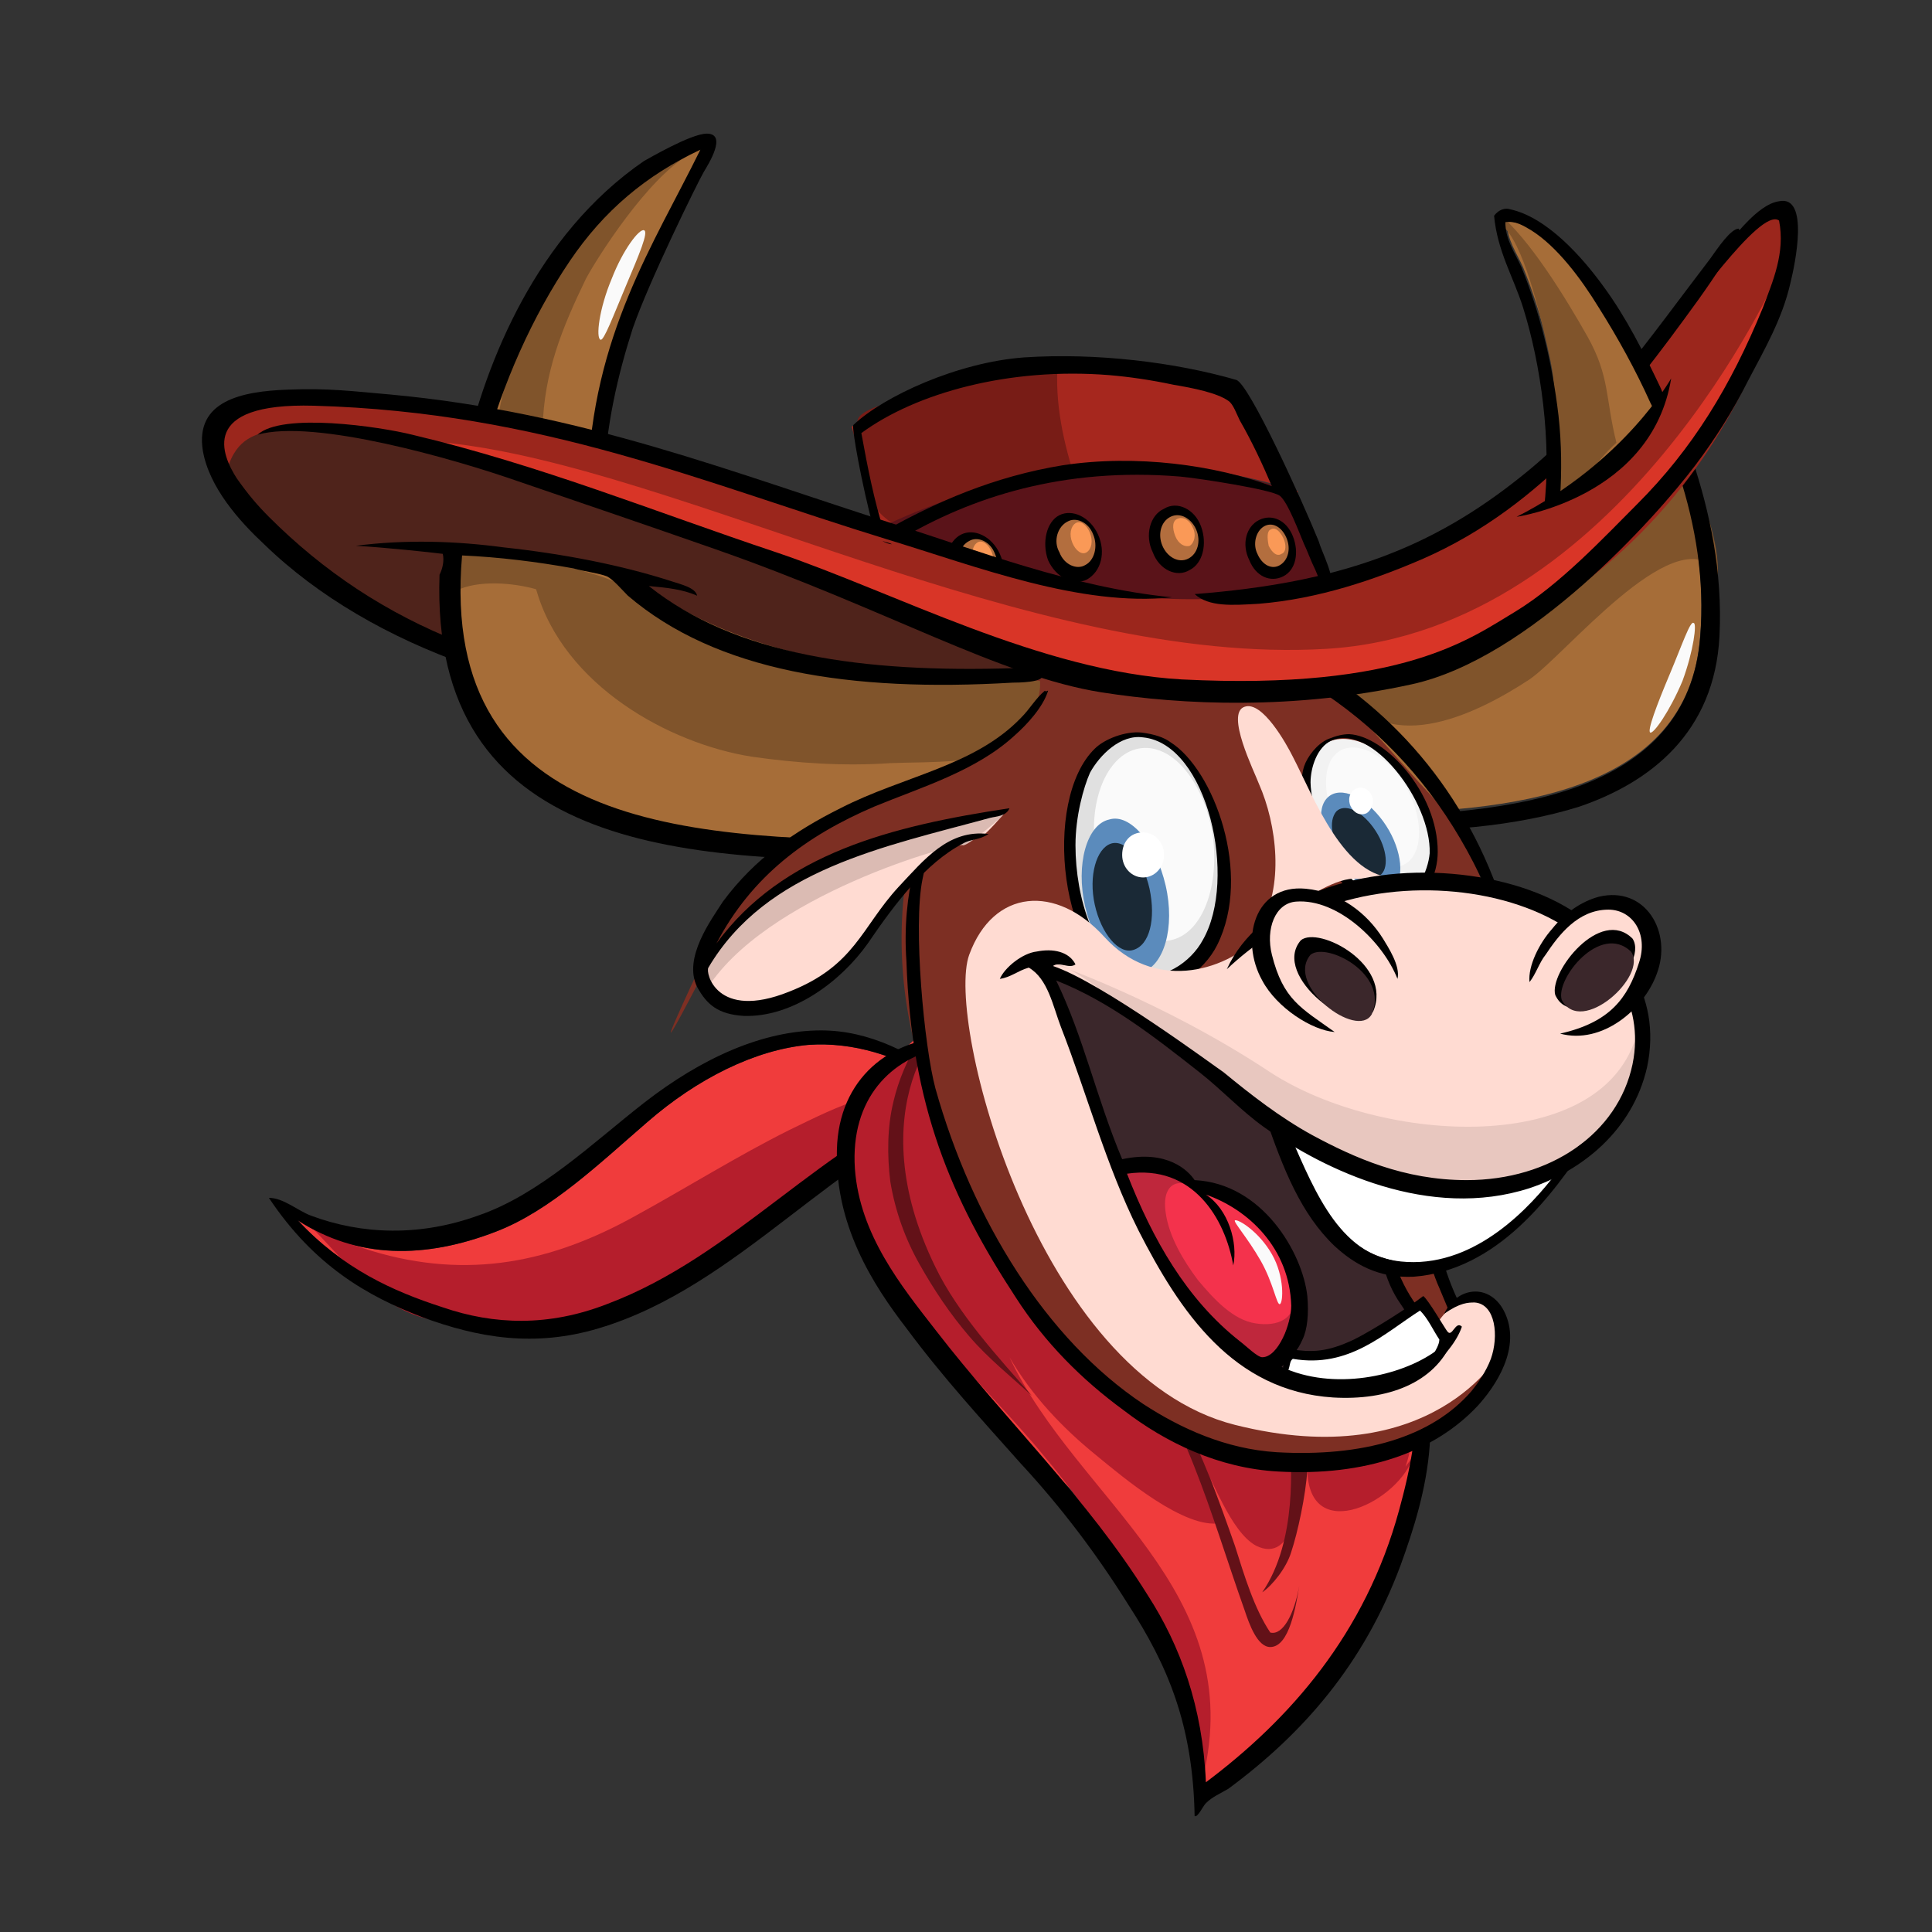 <?xml version="1.0" encoding="UTF-8"?> <svg xmlns="http://www.w3.org/2000/svg" xmlns:xlink="http://www.w3.org/1999/xlink" version="1.1" id="Layer_1" x="0px" y="0px" viewBox="0 0 120 120" style="enable-background:new 0 0 120 120;" xml:space="preserve"><rect x="0" y="0" width="120" height="120" fill="#333333" stroke="none"/> <style type="text/css"> .st0{fill:#F03C3C;} .st1{fill:#B51E2C;} .st2{fill:#631118;} .st3{fill:#A66D38;} .st4{fill:#80542B;} .st5{fill:#A6271E;} .st6{fill:#781C16;} .st7{fill:#5A1319;} .st8{fill:#B36E3E;} .st9{fill:#FA9957;} .st10{fill:#4F231B;} .st11{fill-rule:evenodd;clip-rule:evenodd;} .st12{fill-rule:evenodd;clip-rule:evenodd;fill:#631118;} .st13{fill:#7D2F23;} .st14{fill:#3B272B;} .st15{fill:#9B261C;} .st16{fill:#D93527;} .st17{fill:#F2F2F2;} .st18{fill:#FAFAFA;} .st19{fill:#5B8BBC;} .st20{fill:#1A2936;} .st21{fill-rule:evenodd;clip-rule:evenodd;fill:#FFFFFF;} .st22{fill:#FFDBD2;} .st23{fill:#E0E0E0;} .st24{fill-rule:evenodd;clip-rule:evenodd;fill:#E8C7BF;} .st25{fill:#F4324C;} .st26{fill:#BF273C;} .st27{fill:#FFFFFF;} .st28{fill-rule:evenodd;clip-rule:evenodd;fill:#3B272B;} .st29{fill:#DBBBB3;} .st30{fill:#FFFFD1;} </style> <g> <g> <g> <path class="st0" d="M18.5,75.8c3.7,2.4,7.9,2.4,12.3,0.7c3.4-1.3,6.5-4.3,9.4-6.8c3.1-2.7,6.7-4.5,10-4.8 c2.8-0.2,5.6,0.7,7.9,2.2c0.3,0.2,0.8,0.5,0.9,0.8c-7.9,3-13.3,10.1-21.3,13.1c-3.6,1.4-7,1.3-10.2,0.2 C24.4,80.2,21.3,78.8,18.5,75.8C18.5,75.9,18.5,75.9,18.5,75.8z"></path> <path class="st1" d="M58.4,68.1c0.2,0.1,0.3,0.3,0.6,0.1c-3.4-1.4-7.1,0.6-10,2c-3.2,1.6-6.4,3.6-9.5,5.3 c-5.2,2.9-10.4,4-16.4,2.2c-1.6-0.5-3.2-1-4.6-2.3c2.8,2.6,4.7,5.7,8,6.5c7.1,1.6,8,0.3,10.8-0.4c5.5-1.4,8.5-4.6,13-8 c2.4-1.8,5.4-4.6,8.4-4.5L58.4,68.1z"></path> <path d="M16.7,74.4c2.8,4.2,6.1,6.1,9.5,7.4c3.5,1.3,7,1.9,11,0.7c8.7-2.6,14.7-10.9,23-13.9c-0.2-0.8-0.3-0.8-0.8-1.2 C56.7,65.4,54,64,51,64c-3.6,0-7.4,1.7-11,4.5c-3.2,2.5-6.5,5.7-10.3,7c-3.6,1.3-7.2,1.2-10.4,0C18.5,75.2,17.6,74.4,16.7,74.4 C16.7,74.3,16.7,74.3,16.7,74.4z M18.5,75.8c3.7,2.4,7.9,2.4,12.3,0.7c3.4-1.3,6.5-4.3,9.4-6.8c3.1-2.7,6.7-4.5,10-4.8 c2.8-0.2,5.6,0.7,7.9,2.2c0.3,0.2,0.8,0.5,0.9,0.8c-7.9,3-13.3,10.1-21.3,13.1c-3.6,1.4-7,1.3-10.2,0.2 C24.4,80.2,21.3,78.8,18.5,75.8C18.5,75.9,18.5,75.9,18.5,75.8z"></path> </g> <path class="st0" d="M59.6,63.5c-1.6-0.8-4.3,2.5-5.2,3.9c-1.1,1.5-1.6,3.2-1.7,5.1c-0.2,3.9,2.7,7.8,5,10.5 c2.8,3.3,5.8,6.4,8.8,9.5c2.6,2.7,4.8,7,6.2,10.6c1.1,2.9,1.3,5.8,1.9,8.7c1.5-0.8,2.6-2.8,3.9-3.8c0.8-0.7,1.8-1.2,2.5-1.9 c0.8-0.8,1.3-2.1,1.9-3.1c0.9-1.5,2.2-2.7,3-4.3c0.8-1.6,1.2-3.3,1.8-5c1.6-4.2,1.3-8.7-0.9-12.9c-1.9-3.7-4.4-7.5-7.3-10.4 c-2.4-2.4-6.2-4.9-9.3-5.9c-2.1-0.7-4.9-0.6-7.1-0.6c-1,0-1.9,0.1-2.8,0.1L59.6,63.5z"></path> <path class="st1" d="M87.8,90.4c-0.8,2.8-6.5,5.7-6.6,0.9c-0.5,1.7-0.8,5.9-3.2,4.7c-1.6-0.9-2.7-4.2-3.6-5.7c0.7,1,1.4,3,1.4,4.3 c-2.2,0.4-6-2.8-7.7-4.2c-2.1-1.7-4-3.7-5.4-6.1c4.2,8.9,14.9,14.4,12,26.2c-1-7-5.4-14.8-9.8-20C61,85.7,54.4,80.2,53.1,73.8 c-2.7-14.1,16.8-10,23.3-5.9c5.5,3.5,13.5,15.5,10.9,23.2L87.8,90.4z"></path> <path class="st2" d="M55.5,68.4c0.3-1.3,0.9-2.7,1.6-3.8c0.6-1,1.6-2,2.7-1.7c0.1,0,0.1,0.3-0.1,0.2c-1.2-0.2-6.4,5.8-1.6,15.6 c1.4,2.9,3.9,5.6,6,8c0.1,0.1,0.2,0.2,0,0c-1.3-1.2-2.7-2.3-3.9-3.7c-1.2-1.4-2.2-2.9-3.1-4.5c-0.9-1.6-1.5-3.3-1.8-5.1 C55.1,71.8,55.1,70,55.5,68.4z"></path> <path class="st3" d="M37.4,27.8c0,0,0.5-6,3.4-12.1c2.9-6,6.2-10.4-3.1-3.5c0,0-5.3,6.8-8.1,14C26.7,33.6,37.4,27.8,37.4,27.8z"></path> <path class="st4" d="M41.2,9.7c0.2-0.1,0.5-0.1,0.7-0.2c0,0,0.1,0,0.1,0c-0.1,0.1-0.3,0.2-0.4,0.2C41.5,9.6,41.3,9.7,41.2,9.7z"></path> <path class="st4" d="M33.8,17.5c1.3-2.5,4.9-6,7.8-7.9c0.9-0.1,1.8-0.4,1.2,0c-2.6,1.5-5.7,6.4-6.4,7.7c-1.5,3.1-2.6,5.8-2.7,9.3 c-1.1,0.1-1.7-0.4-2.8-0.5C31.4,23.2,32.4,20.2,33.8,17.5z"></path> <path class="st5" d="M80.6,30.6h-0.5l-0.2-0.3c0.2,0.1,0.4,0.1,0.7,0.2C80.6,30.5,80.6,30.5,80.6,30.6z"></path> <path class="st5" d="M76.9,24.1l3,6.2c-13.9-4.3-25,3.4-25,3.4l-2-7.2C65.1,19.8,76.9,24.1,76.9,24.1z"></path> <path class="st6" d="M65.7,22.5c-0.4,5,2.2,10.2,4,14.5c-2.5-1.4-5.9-1.1-8.6-2.1c-2.2-0.9-6.2-1.8-7.1-4c-0.3-0.7-1-4.2-0.7-4.9 c0.4-0.8,3-1.2,3.8-1.5c1.7-0.8,7.2-2.4,8-1.3L65.7,22.5z"></path> <path class="st7" d="M82.6,36.4l-2.5-5.9c0,0-11-4.8-25.9,2.5l1.7,3.1C55.9,36.1,78.7,40.5,82.6,36.4z"></path> <g> <path d="M59,36c0.5,1.1,1.6,1.6,2.4,1.2c0.9-0.5,1.2-1.7,0.7-2.8c-0.5-1.1-1.6-1.6-2.4-1.2C58.9,33.6,58.5,34.8,59,36z"></path> <path class="st8" d="M59.7,35.5c0.3,0.8,1.1,1.1,1.6,0.8c0.6-0.3,0.8-1.2,0.5-1.9c-0.3-0.8-1.1-1.1-1.6-0.8 C59.6,33.9,59.3,34.8,59.7,35.5z"></path> <path class="st9" d="M60.5,34.9c0.2,0.5,0.6,0.8,0.9,0.6c0.3-0.2,0.4-0.7,0.2-1.2c-0.2-0.5-0.6-0.8-0.9-0.6 C60.4,33.9,60.3,34.4,60.5,34.9z"></path> </g> <path class="st10" d="M71.2,39.3c-3.9,0.1-8.4-2.3-12.1-3.5c-3-1-6-2-9-2.8c-4.6-1.3-9.2-2.2-13.8-3.4c-2.5-0.6-4.8-1.7-7.2-2.4 c-2.3-0.7-4.7-0.6-7-1.1c-1.9-0.4-4.6-1.1-6.6-0.7c-2,0.4-1.9,3.6-0.9,5.3c1.1,1.9,3.1,3.1,4.7,4.3c2,1.5,4.1,3,6.4,3.8 c8.1,3.1,16.6,4.7,25.1,5.5c4.9,0.5,9.4,0.6,14-1.3c0.8-0.3,6.1-2.5,5.3-3.5L71.2,39.3z"></path> <path class="st3" d="M94,37.6c0.1-0.1,0.3-0.3,0.4-0.5c1.3-0.6,2.5-1.4,3.6-2.2c1.5-1,3-2.2,4.3-3.4c0.7-0.6,1.4-1.3,2-2.1 c1,3.1,1.6,6.5,1.3,10.1c-0.7,9.8-11.8,11-21.5,11c-0.2-0.4-0.4-0.7-0.6-1.1c-0.9-1.5-2.1-2.7-3.2-3.8c-1.4-1.4-2.8-2.8-4.2-4.1 C83.1,42.1,90.4,41.6,94,37.6z"></path> <path class="st4" d="M106.5,35.3c-2.7-2.8-9.3,5.4-11.5,6.9c-3.5,2.3-9.2,5-11.8,0.2c1.2-1.1,4.9-0.7,6.5-1.1 c2-0.6,4.1-1.7,5.7-3.2c3-2.8,6-6.8,9.5-8.9c0.9,1.8,1.9,4.5,1.8,6.6L106.5,35.3z"></path> <path d="M105.6,39.6c0.3-3.6-0.3-7-1.3-10.1c0.3-0.3,0.5-0.7,0.8-1c1.1,3.3,1.9,7,1.7,11c-0.3,6-4.3,9.1-8.7,10.6 c-3.8,1.2-8.9,1.7-13.6,1.4c-0.1-0.3-0.3-0.5-0.4-0.8C93.8,50.6,104.8,49.4,105.6,39.6z"></path> <path class="st11" d="M28.9,28.1c0.4,0.1,0.7,0.1,1.1,0.2c1.2-4.5,3.1-8.7,5.4-12.1c2.1-3.1,4.7-5.3,8.1-6.9 c-2.9,5.9-6.7,11.5-7,20.6c0.3,0.1,0.6,0.2,1,0.2c0.1-3.6,0.9-6.9,1.8-9.7c1-2.9,4-9,4.4-9.7c0.3-0.5,1.5-2.4,0.2-2.4 c-1,0-3.7,1.6-3.9,1.7C33.3,14.6,30.2,22.5,28.9,28.1z"></path> <g> <path class="st11" d="M59.6,64.4c-4-0.1-7.3,2.3-7.6,6.6c-0.3,5,2.3,8.9,4.3,11.5c2.3,3.1,4.7,5.7,7.1,8.4 c2.5,2.7,4.7,5.6,6.7,8.8c2.4,3.7,4,7.4,4.1,13.1c0.2,0.1,0.5-0.6,0.7-0.8c0.4-0.4,0.9-0.6,1.4-0.9c4.6-3.4,8.4-7.7,10.7-13.9 c0.8-2.2,1.6-4.7,1.8-7.4c0.1-1.9,0.2-3.7-0.7-5.1c-0.3-0.5-0.9-1.3-1.7-1c0.4,0.6,0.8,0.8,1.1,1.4c1,2.5,0,6.5-0.6,8.7 c-2.1,7.7-6.8,13-12,16.9c-0.2-4.7-1.6-8.5-3.6-11.6c-3.8-6.1-8.8-10.8-13.2-16.5c-2.1-2.7-4.7-5.9-5-10 c-0.3-4.4,2.3-6.9,5.4-7.5c0.5-0.1,1,0.2,1.4-0.2c0-0.1-0.1-0.1-0.1-0.2C59.8,64.4,59.7,64.4,59.6,64.4z"></path> <path class="st12" d="M67.6,81.9c0.7,0.7,1.5,1,2.2,1.7c3.7,3.8,5.4,10.5,7.5,16.4c0.3,0.9,0.8,2.3,1.6,2.3 c1.2,0,1.6-2.6,1.8-3.8c-0.3,1.7-1,3.1-1.8,2.9c-1-1.5-1.6-3.5-2.2-5.4c-1.9-5.4-4.2-11.9-9-14C67.7,81.9,67.7,81.9,67.6,81.9z"></path> <path class="st12" d="M80.1,89.3c0.1,1.5,0.5,6.4-1.7,9.6c0.6-0.4,1.5-1.5,1.8-2.5c0.4-1.2,0.9-3.5,1-5.1c0-0.7-0.4-1.4-0.6-1.8 c0-0.1-0.1-0.1-0.1-0.2C80.4,89.2,80.2,89.2,80.1,89.3z"></path> </g> <path class="st13" d="M93.2,82.6c0.8,2.1-2,4.5-3.3,5.6c-1.8,1.6-3.3,2.4-5.6,2.5c-4.4,0.3-9.3-0.1-13.2-2.6 c-3.8-2.5-6.8-5.3-8.7-9.7c-1.8-4.1-4-8.2-5.3-12.5c-3-10,0.1-22.4,9.7-26.1c2.2-0.8,4.5-1.2,6.8-1.1c2.1,0.1,3.8,1.2,5.7,2.1 c4.1,1.9,6.3,5.1,9.4,8.4c3,3.3,4.5,7.3,4,12.1c-0.3,3.3-1.7,5.7-3.4,8.3c-1.6,2.5-3.4,5.9-2.9,9.1c0.2,1,1.1,3.1,1.9,3.6 c0.6,0.4,2.9,0.2,3.2-0.2L93.2,82.6z"></path> <path class="st11" d="M72.1,38.6c9.5,2.5,16.3,7.9,20.2,16.6c0.2,0,0.5,0,0.7,0c-2.6-7.1-7.7-12.4-14.2-15.4 C76.9,39,74.9,38.4,72.1,38.6z"></path> <path class="st14" d="M86.1,75.7c-0.3,3.4,1.2,4.5,2.6,6.8c-2.7,4.5-9.5,3.4-12.4,0.8C73.8,81,70.6,77,68.9,74 c-1.2-2.1-2.4-4.5-3.4-6.8c-0.7-1.8-1.9-4.3-1.4-6.3c1.2-5.3,12.4,4,13.9,6.6c0.9,1.5,1.5,3.1,2.3,4.6c0.5,0.9,0.9,1.8,1.5,2.6 c0.4,0.5,1.1,1.1,1.3,1.7L86.1,75.7z"></path> <path class="st13" d="M88.6,77.2c0.6,1.3,1.4,2.8,2.1,4.2c-0.9,0.6-1.5,0.9-2.3,0.2c-0.6-0.5-1.3-1.4-1.7-2.1 c-0.4-0.7-0.7-1.9-0.6-2.7c0.4-2,1.7-0.6,2.6,0.3L88.6,77.2z"></path> <g> <g> <path class="st15" d="M111.3,15c0,0-2.5,20.8-25.4,27.3c0,0-17.4,2-28.3-3.4c-14.1-7.1-24.2-9.7-28.7-10.8 c-4.5-1.1-9.5-2.3-12-1.4c-0.9,0.3-2.2,0.4-2.8,2.5c-1-0.3-0.6-3.2,0.7-3.7c2-0.8,9.8-1.4,26.9,3c0,0,16,5.3,16.4,5.3 c0.4,0,9.8,5.3,23.5,2.7c13.7-2.6,20.6-13.9,22.7-16.7C106.3,17,110.9,8.7,111.3,15z"></path> </g> </g> <path class="st16" d="M110.5,16.9c0,0-9.8,22.3-28.1,23.4c-18.3,1.1-40.2-11.3-54.7-12.8c0,0,16.1,5.9,40.8,15.4 c0,0,17.4,1.5,26.9-5C95.4,38,107.7,29.3,110.5,16.9z"></path> <path class="st17" d="M82.6,53.3c1.7,2.5,4.2,3.5,5.6,2.3c1.4-1.3,1.1-4.3-0.6-6.9c-1.7-2.5-4.2-3.5-5.6-2.3 C80.6,47.7,80.9,50.8,82.6,53.3z"></path> <path class="st18" d="M83.4,51.8c1.2,1.8,3.1,2.6,4.1,1.7c1-0.9,0.8-3.2-0.4-5c-1.2-1.8-3.1-2.6-4.1-1.7 C82,47.7,82.2,50,83.4,51.8z"></path> <path class="st19" d="M83.2,53.6c1.1,1.5,2.6,2.2,3.4,1.5c0.7-0.7,0.4-2.6-0.7-4.1c-1.1-1.5-2.6-2.2-3.4-1.5 C81.7,50.2,82,52,83.2,53.6z"></path> <path class="st20" d="M83.5,53.3c0.8,1.1,1.8,1.5,2.3,1c0.5-0.5,0.3-1.8-0.5-2.9c-0.8-1.1-1.8-1.5-2.3-1 C82.5,51,82.7,52.2,83.5,53.3z"></path> <path class="st11" d="M83.8,45.6c2.2,0.1,5.5,3.6,5.5,7.3c0,1.4-0.7,3.1-2.4,3.6c-3.1,0.8-6.9-5.7-5.9-8.9 c0.2-0.6,0.8-1.4,1.5-1.7C83,45.7,83.4,45.6,83.8,45.6z M82.7,46c-0.9,0.4-1.3,1.7-1.3,2.6c0,0.7,0.3,2.1,0.8,3.3 c1,2.2,2.8,4.3,4.5,4c1.3-0.2,2-1.8,2.1-2.9C88.9,49.8,85.2,44.9,82.7,46z"></path> <path class="st21" d="M83.9,50.1c0.2,0.4,0.6,0.6,1,0.4c0.3-0.2,0.5-0.7,0.3-1.1c-0.2-0.4-0.6-0.6-1-0.4 C83.8,49.2,83.7,49.7,83.9,50.1z"></path> <path class="st22" d="M86.7,54.5c-3.2,0.1-5.1-5-6.4-7.5c-0.4-0.8-1.9-3.5-3-3.1c-1.2,0.4,0.6,4,0.9,4.8c1.1,2.5,1.6,6.4,0,8.9 c0.6-1,2.4-1.6,3.4-2.1c0.7-0.4,1.5-0.8,2.2-0.9c0.7-0.1,1.6,0.2,2.2-0.1H86.7z"></path> <path class="st11" d="M55.4,33.8C55.4,33.8,55.4,33.8,55.4,33.8c-0.2,0-0.4-0.1-0.6-0.2C55.1,33.7,55.2,33.7,55.4,33.8z"></path> <path class="st11" d="M55.9,33.5c4.4-2.6,10.1-4.5,17.4-3.9c1.1,0.1,5.7,0.8,6.2,1.2c0.5,0.4,1.2,2.3,1.5,3c0.2,0.4,0.4,1,0.7,1.6 c0.2,0.5,0.5,1.3,0.9,1c0.4-0.4-0.5-2.1-0.7-2.8c-1.1-2.7-4.3-9.7-5.1-10c-3.8-1.1-8.7-1.7-13.2-1.4c-4.1,0.3-8.7,2.4-10.6,4.2 c-0.1,0.2,0.5,3.6,1.3,6.6C54.8,33.2,55.3,33.3,55.9,33.5z M66,28.9c-4.3,0.7-7.9,2.3-11.1,4.1c-0.6-1.9-1-3.9-1.4-6.1 c3.4-2.5,9.2-4.1,15.4-3.6c1.2,0.1,2.6,0.3,4,0.6c1.2,0.2,2.7,0.5,3.4,1c0.3,0.2,0.5,0.8,0.7,1.2c0.8,1.4,1.4,2.7,2,4.1 C75.5,28.9,70.6,28.2,66,28.9z"></path> <path class="st11" d="M104.2,19.8c0.3,0.2,5.1-7,6.3-6.1c0.4,2-0.4,3.8-1,5.4c-2,4.9-4.4,8.8-7.8,12.2c-2.1,2.1-4.8,5-7.6,6.7 c-2.7,1.6-6.9,4.9-20.7,4.2c-8.8-0.5-17.8-5.4-25.2-7.9c-7.5-2.5-14.6-5.4-22.6-7.3c-2-0.5-8.1-1.4-9.6,0c3.5-1,12.2,1.5,16.2,2.9 c4.1,1.4,8.2,2.8,12.2,4.2C55,37.8,62.1,42,68.4,43c5.1,0.8,12,1.1,19.3-0.5c7.3-1.6,15.1-10.3,17.6-13.6c1.2-1.6,2.3-3.3,3.3-5.3 c1-1.9,2.1-3.8,2.6-6c0.3-1.2,1.2-5.5-0.7-5.1c-0.7,0.1-1.4,0.7-1.9,1.2c-0.7,0.7-1.5,1.7-2.1,2.6 C105.7,17.3,104.5,18.7,104.2,19.8z"></path> <path class="st11" d="M17.9,24.2c2.5-0.1,4,0.1,6.3,0.3c12,1.1,21.4,4.9,31.5,8.1c4.8,1.5,10.9,3.9,17.1,4.5 c-5.7,0.6-12.1-1.9-17.7-3.6c-11.4-3.5-21.4-7.9-35.6-8.3c-7.2-0.2-5.7,3.1-4.8,4.5c0.7,1,1.3,1.7,2,2.4c3.4,3.4,7.3,6,11.9,7.8 c0.1,0.5,0.3,1,0.4,1.4c-4.8-1.7-9.2-4.2-12.6-7.5c-1.5-1.4-3.4-3.5-3.8-5.8C12.1,24.9,15,24.3,17.9,24.2z"></path> <path class="st11" d="M91.3,83.6c0.1-0.8,0.6-0.7,0.2-1.3c-1.9-2.3-3.8-9.4-1.4-12c0.3-0.3,0.7-0.3,0.9-0.8 c-0.1,0-0.1-0.1-0.1-0.1c-3.7,0.7-2.9,7.5-1.5,10.6c0.3,0.7,0.9,2.2,1.2,2.8C90.9,83.5,90.9,83.3,91.3,83.6z"></path> <path class="st11" d="M85.8,75.3C85.4,77.4,86,79.6,87,81c0.7,1.1,1.5,2.1,2.4,1.5c-1-0.6-2.4-2.5-2.9-4.6 C86.3,77,86.6,75.7,85.8,75.3z"></path> <path class="st3" d="M63.7,41.8c0,0-15.8,1.3-24.6-6.2c0,0-8-1.7-11.1-1.4c0,0-1.4,10.9,7.9,15.7c0,0,8.9,3.8,23.4,2.6 c0,0,4.8-2.5,5.1-9.7C64.6,42.4,64.4,42.3,63.7,41.8z"></path> <path class="st4" d="M63.3,46.1c-1.8,1.4-5.7,1.2-8,1.3c-2.9,0.2-5.8,0-8.6-0.4c-5.1-0.8-11.7-4.4-13.4-10.4 c-1.4-0.4-3.6-0.6-5,0.1c0-0.9,0-1.9,0-2.8c2.8,0,6,1,8.7,1.8c3.1,0.9,5.9,3.7,9.2,5c3.1,1.3,6.1,0.9,9.5,0.9c3,0,6.2,0.3,8.9,0.7 c0.1,2.1-1.8,3.7-3.4,4.4L63.3,46.1z"></path> <path class="st11" d="M27.5,34.4c-0.8-0.1-3.6-0.4-5.4-0.5c3.1-0.4,6.2-0.3,9.2,0.1c3.7,0.4,7.3,1.1,10.4,2.1 c0.6,0.2,1.5,0.4,1.6,0.9c-0.9-0.4-1.9-0.5-3-0.6c5.4,4.3,13.3,5.4,22.7,5.1c0.3,0,1.3-0.1,1.7,0.4c0.3,0.5-1.6,0.5-1.8,0.5 C52.8,43,44.5,41.7,39,37c-0.4-0.4-0.9-1-1.3-1.2c-0.5-0.2-1.4-0.3-2.1-0.5c-2.2-0.4-4.6-0.7-6.9-0.8 c-1.5,17.3,14.6,17.7,29.2,17.7c-0.1,0.1-0.2,0.2-0.3,0.3c-0.1,0.1-0.1,0.2-0.1,0.3c-0.2,0.2-0.3,0.4-0.5,0.5c0,0,0,0.1-0.1,0.1 c-14.7,0.2-30.2-0.7-29.6-17.7C27.5,35.3,27.6,34.8,27.5,34.4z"></path> <path class="st23" d="M66.6,54.3c0.7,4.2,3.4,7.2,5.9,6.6c2.6-0.5,4-4.4,3.3-8.6c-0.7-4.2-3.4-7.2-5.9-6.6 C67.4,46.3,65.9,50.2,66.6,54.3z"></path> <path class="st18" d="M68.1,53.2c0.6,3.3,2.6,5.6,4.6,5.2c2-0.4,3.1-3.4,2.6-6.7c-0.6-3.3-2.6-5.6-4.6-5.2 C68.7,46.9,67.5,49.9,68.1,53.2z"></path> <path class="st19" d="M67.4,56.3c0.6,2.6,2.2,4.5,3.5,4.1c1.4-0.4,2.1-2.8,1.5-5.4c-0.6-2.6-2.2-4.5-3.5-4.1 C67.5,51.2,66.8,53.7,67.4,56.3z"></path> <path class="st20" d="M68,56.2c0.4,1.8,1.5,3.1,2.4,2.8c1-0.3,1.4-1.9,1-3.8c-0.4-1.8-1.5-3.1-2.4-2.8 C68.1,52.7,67.6,54.4,68,56.2z"></path> <path class="st11" d="M72.7,46.1c2.7,1.7,5.1,8.2,2.9,12.6c-0.8,1.6-2.8,3.2-5.2,2.6C65.8,60,64.7,49.7,68,46.5 c0.6-0.6,1.9-1.1,2.9-1C71.7,45.6,72.3,45.8,72.7,46.1z M71,45.8c-1.4-0.2-2.7,1.1-3.3,2.2c-0.4,0.9-0.9,2.7-0.9,4.5 c0,3.3,1.2,7.1,3.5,7.9c1.9,0.7,3.7-0.7,4.4-2C76.9,54.6,75,46.2,71,45.8z"></path> <path class="st21" d="M69.7,53.1c0,0.8,0.6,1.4,1.3,1.4c0.7,0,1.3-0.6,1.3-1.4c0-0.8-0.6-1.4-1.3-1.4 C70.2,51.7,69.7,52.3,69.7,53.1z"></path> <path class="st22" d="M93.2,84c0,0-4.2,7.6-16.5,4.5c-12.3-3.1-18-25.1-16.5-29.2c1.5-4.1,5.4-4.4,8.4-1.1c3,3.3,7.3,2.3,9.7-0.1 c0,0,0-3.6,4.1-2.3c0,0,6.9-3.5,14.8,1.1c0,0,2.9-2.4,5,0.6c1.4,2-0.5,4.8-0.5,4.8s3.4,6.3-5.6,10.5c0,0-6.5,3.4-16.8-2.8 c0,0-9-8.6-14.7-10c0,0,1.3,1.2,3.9,10.2c2.5,8.9,6.5,12.3,7.5,13.1c1,0.8,3.9,3.8,11.5,2.4l2.7-2.4L89.4,82c0,0,1.7-2.5,3.2-0.8 C94.1,82.8,93.2,84,93.2,84z"></path> <path class="st24" d="M65.3,59.8c0,0,6.8,2.3,13.6,6.8c6.9,4.5,20.8,5.3,22.8-2.5c0,0,0.1,9.6-10.5,9.6 C80.7,73.7,68.5,60.1,65.3,59.8z"></path> <path class="st25" d="M69.5,72.5c1.9-1.3,3.7,1,5.2,1.7c0-0.1-0.1-0.2-0.1-0.3c2.6-0.8,5.9,3.5,6.2,6.1c0.2,1.7-0.3,5-2.2,4.7 c-1.7-0.2-3-2.5-4.1-3.8c-1.1-1.2-2.1-2.5-3-3.9c-0.7-1.2-2-3.2-2-4.6V72.5z"></path> <path class="st26" d="M80.4,80.2c0.2,1.8-1.1,2.2-2.4,2c-1.4-0.2-2.6-1.5-3.6-2.7c-0.9-1.2-1.8-2.7-2-4.2c-0.3-2.1,1.2-2.3,2.4-1 c-0.9-0.7-3.6-3.3-4.7-1.8c-1.1,1.4,1.8,4.7,2.4,5.8c1,1.8,2.1,3.4,3.5,4.7c0.5,0.5,1.7,1.6,2.4,1.7c1,0,1.1-1.3,1.5-2.1 c0.1-0.3,0.2-0.4,0.4-0.7L80.4,80.2z"></path> <path class="st18" d="M79,77.9c0.8,1.4,0.7,3,0.5,3.1c-0.2,0.1-0.4-1.3-1.2-2.7c-0.8-1.4-1.7-2.4-1.6-2.5 C76.9,75.7,78.2,76.5,79,77.9z"></path> <path class="st27" d="M90,83.2c-0.2-0.4-1.3-2.1-1.8-2.1c-0.4,0-1.5,1-2,1.3c-1.2,0.6-2.6,1.5-3.9,1.7c-0.7,0.1-1.8-0.2-2.2,0.4 c-0.7,1.3,0.7,1.1,1.5,1.2c1.7,0.2,3.4,0.3,5.1-0.1c1.2-0.3,2.6-0.7,2.9-2.2L90,83.2z"></path> <path class="st27" d="M79.9,69.9c0.5,2.9,1.9,4.8,3.6,6.7c1.2,1.4,3.2,1.9,4.9,1.9c2.9,0,5.7-2,7.5-4.3c0.4-0.6,1.1-1.2,1.2-1.9 c-1.6,0.9-2.9,1.4-4.7,1.6c-1.3,0.1-2.9,0.3-4.3,0c-1.5-0.4-3-1.1-4.4-1.9c-1.2-0.6-2.7-2-3.8-2.3V69.9z"></path> <path class="st11" d="M98.7,70.8c-1,0.4-1.6,1.6-2.3,2.4c-1.9,2.4-5.4,5.8-9.8,5.1c-3.7-0.6-5.2-5-6.7-8.3 c-0.4-0.2-0.8-0.4-1.2-0.7c-0.1,0-0.1,0-0.1,0.1c1.1,3.2,2.2,6,4.3,8c1.2,1.1,2.7,2,4.9,1.9C93,78.9,96.4,74.3,98.7,70.8z"></path> <path class="st11" d="M81.5,55.5c5.2-2.2,12.5-1.5,16.5,1.3c2.4,1.7,5.3,4.8,4.3,9.5c-0.9,3.9-4,6.4-7.3,7.5 c-6.2,2-12.7-1.1-16.5-3.8c-1.4-1-2.6-2.3-4-3.4c-2.8-2.2-5.6-4.4-8.9-5.7c1.7,3.5,2.5,7.3,4.1,11.1c2.8-0.6,4.1,0.7,4.5,1.3 c4.2,0.2,6.7,4.5,7,7.2c0.1,1.1,0,2.1-0.3,2.7c-0.3,0.7-0.7,1.1-1.3,1.7c3.2,1.5,7.4,0.6,9.6-1c0.4-0.3,0.8-0.7,1-0.6 c-1.1,2.6-4,3.7-7.4,3.5c-6.2-0.4-9.5-5.3-12.1-10.4c-2-4-3.2-8.5-4.8-12.6c-0.5-1.3-0.8-3-2-3.7c-0.7,0.2-1.1,0.6-1.8,0.7 c0.3-0.7,1.4-1.6,2.3-1.7c1-0.2,2,0,2.4,0.8c-0.4,0.3-1-0.2-1.4,0.1c3,1,10,6.2,10.6,6.6c1.7,1.4,3.5,2.8,5.5,3.9 c2.6,1.4,5.7,2.8,9.6,2.8c5.2,0,9.4-2.9,10.3-7.2c0.8-3.9-1.6-6.8-3.7-8.2c-3.9-2.8-10.5-3.4-15.5-1.5c-2.4,0.9-4.4,2.3-6,3.8 C77.2,58,79.2,56.5,81.5,55.5z M70,72.9c1.6,4.1,3.7,7.8,7,10.4c0.4,0.3,1.1,1,1.4,1c1,0,1.8-2.1,1.8-3.2c-0.1-3.6-2.7-6-5.3-6.9 c1.4,0.9,2,3,1.7,4.4C76.1,75.7,74.1,72.3,70,72.9z"></path> <path class="st22" d="M97.2,64.4c1.4,0.2,3-0.9,3.9-2.1c0.8-1,1.9-3.8,1.1-5.2c-0.8-1.4-3.4-1.3-4.4-0.5c-1.2,0.9-2.1,2.5-2.6,4 c-0.2,0.7-0.8,2.1-0.1,2.6L97.2,64.4z"></path> <path class="st11" d="M96.6,61.8c1.2,2.6,5.9-1.8,4.8-3.5C99.4,56.3,96.2,60.4,96.6,61.8z"></path> <path class="st28" d="M97,62.1c1.2,2.3,5.4-1.5,4.3-3C99.4,57.3,96.6,60.8,97,62.1z"></path> <path class="st11" d="M95,61c0.4-0.5,0.6-1.2,1-1.7c0.8-1.2,2-2.8,3.9-2.8c1.5,0,2.5,1.5,1.9,3.3c-0.7,2.2-1.8,3.7-4.9,4.4 c2.6,0.7,5.2-1.5,6-3.7c1-2.6-0.7-5.5-3.6-4.8c-1.1,0.3-2.1,1-2.9,2C95.6,58.6,94.9,60,95,61z"></path> <path class="st22" d="M86.2,60.5c-0.1-1.6-1.3-3.2-2.5-4c-1-0.7-3.7-1.4-4.8-0.4c-1.1,1.1-0.6,3.9,0.3,4.9c1,1.2,2.6,1.9,4,2.2 c0.6,0.1,2,0.5,2.3-0.3L86.2,60.5z"></path> <path class="st11" d="M82.9,64.1c-2.1-1.5-3.2-2-3.9-4.8c-0.4-1.6,0.2-3.2,1.5-3.3c2.6-0.2,5.4,2.5,6.3,4.8c0.2-0.8-0.6-2-0.9-2.5 c-1-1.6-2.7-2.9-4.8-3.1c-3.2-0.3-4.1,3.2-2.7,5.7C79.3,62.6,81.5,64,82.9,64.1z"></path> <path class="st11" d="M80.8,58.4c-1.9,2.2,3.4,6.2,4.5,4.4C86.5,59.9,81.9,57.5,80.8,58.4z"></path> <path class="st28" d="M81.4,59.3c-1.6,1.9,2.9,5.3,3.8,3.7C86.3,60.5,82.4,58.5,81.4,59.3z"></path> <path class="st11" d="M89.9,82.7c0.3,0.4,0.5-0.7,0.9-0.3c-0.3,0.9-1.1,1.9-2.2,2.8c-0.1-0.5,0.8-1.4,0.8-2 c-0.4-0.6-0.7-1.3-1.2-1.8c-2.2,1.4-4.4,3.6-7.9,3c-0.3,0.2-0.1,0.8-0.5,0.8c-0.3-0.1,0.1-1.1,0.3-1.4c1.4,0.2,2.3,0.2,4-0.6 c1.2-0.6,3.4-2,4.3-2.7C88.7,80.7,89.8,82.6,89.9,82.7z"></path> <path class="st11" d="M58.6,49.6c0.3-0.5,1-1.8,1.6-1.7c0,0.1,0.1,0.1,0.1,0.2c-0.5,1-2.1,2-3,6.5c-0.6,2.9,0.1,10.4,0.8,13 C60.4,75.8,65,83.2,71,87.2c2.3,1.5,5.1,2.8,8.3,3c5.3,0.3,9.6-0.9,12.1-3.8c0.4-0.5,0.9-1.2,1.2-2c0.5-1.4,0.3-3.4-1-3.5 c-0.4,0-0.9,0-1.9,0.7c0.8-1.7,2.8-1.9,3.7-0.2c1.2,2.3-0.6,4.8-1.6,5.9c-2.7,2.9-7,4.4-12.4,4.1c-3.7-0.2-7-1.8-9.6-3.8 c-2.6-1.9-4.9-4.2-6.7-7c-4-6.1-6.5-11.9-6.8-20.9C56,55.5,57.1,51.9,58.6,49.6z"></path> <path class="st11" d="M74.2,36.9c0.9,0.8,2.3,0.7,4,0.6c3.7-0.3,7.2-1.5,10.2-2.8c7.5-3.3,12.4-9.6,17.1-16.1c1-1.4,2-2.9,2.6-4.2 c0-0.1-0.1-0.1-0.1-0.2c-0.5,0-1.3,1.2-1.8,1.9c-3.6,4.7-7.1,9.8-11.6,13.4C88.9,34.1,83.2,36.2,74.2,36.9z"></path> <g> <path class="st22" d="M60.9,52c-0.2,0-1.8-0.2-5.1,3.9c-3.3,4.1-6.5,8.2-10.8,6.5c0,0-1.8-1.2-1.4-2.4c0.3-1.2,5.3-5.7,9.1-7.1 c3.8-1.4,9.7-2.4,9.7-2.4S61.1,52,60.9,52z"></path> <path class="st29" d="M59.8,52.5c-0.3-0.2-12.4,3.1-16,9.1c0,0-1.5-5,11.2-9.1l7.3-1.9C62.4,50.6,60.1,52.6,59.8,52.5z"></path> <path class="st13" d="M43.5,60c0,0,2.7-7.5,10.6-10.2c8-2.7,9.5-4.9,10.1-6.1c0,0,1.3,5.1-1.8,6.8c0,0-14.6,1.7-18.8,10.1 C39.3,68.9,43.5,60,43.5,60z"></path> <path class="st11" d="M65.1,42.9c-0.1,0-0.1,0.1-0.2,0c-0.6,0.5-0.9,1.1-1.5,1.7c-2.9,3-7.3,3.6-11.2,5.6 c-2.8,1.4-5.3,3.1-7.3,5.8c-0.7,1.1-2.5,3.5-1.6,5.3c0.6,1.1,1.3,1.7,2.9,1.8c3,0.1,6-2.1,7.7-4.5c1.7-2.5,3.6-5,5.9-6.2 c0.5-0.3,1-0.2,1.6-0.6c-2.5-0.3-4,1.6-5.6,3.3c-2.3,2.5-2.7,4.9-6.8,6.5c-4.5,1.8-5.2-1.2-5-1.5c3.6-6.1,10.9-7.5,17.5-9.3 c0.4-0.1,1-0.1,1.2-0.6c-7.3,1.1-14.1,2.8-18.2,8.4c2.2-4.2,5.6-6.7,9.8-8.5c2.9-1.2,6.3-2.2,8.7-4.4 C63.8,45,64.8,43.9,65.1,42.9z"></path> </g> <path class="st3" d="M99.8,28.7c-0.9,0.8-1.9,1.5-2.8,2.2c0.1-1.6,0.1-3.4-0.1-5.1c-0.4-3.4-1.2-6.5-2.3-9.2c-0.4-0.9-1-1.7-1-2.8 c0.6-0.1,1.1,0.2,1.6,0.5c1.6,1,3.1,3,4.2,4.8c1.2,1.9,2.3,3.9,3.2,5.9c0.1,0.2,0.2,0.4,0.3,0.6C101.9,26.8,100.8,27.8,99.8,28.7z "></path> <path class="st4" d="M93,13.2c2,1.6,4.3,5.4,5.6,7.7c1.4,2.5,1.1,3.8,1.8,6.6c-1.5,1.3-2.2,3.1-3.9,3.7c-0.2-2.9,0.4-6-0.2-8.8 c-0.5-2.3-1.5-6.8-2.8-8.2L93,13.2z"></path> <path d="M102.8,25.6c-0.1-0.2-0.2-0.4-0.3-0.6c-0.9-2-2-4-3.2-5.9c-1.1-1.8-2.6-3.8-4.2-4.8c-0.5-0.3-1-0.6-1.6-0.5 c0,1.1,0.6,1.9,1,2.8c1.1,2.7,1.9,5.8,2.3,9.2c0.2,1.8,0.2,3.5,0.1,5.1c-0.1,0.1-0.2,0.2-0.3,0.2c-0.2,0.2-0.5,0.3-0.7,0.5 c0.5-4.1-0.2-9-1.3-12.5c-0.6-1.9-1.6-3.5-1.8-5.7c0.3-0.4,0.7-0.5,1-0.4c2.3,0.5,4.5,3,5.8,4.8c1.4,1.9,2.5,4.1,3.5,6.2 c0.1,0.2,0.2,0.5,0.3,0.7C103.2,25.1,103,25.3,102.8,25.6z"></path> <path d="M103.8,23.5c0,0-2.9,5.2-9.6,8.6C94.2,32.1,102.6,30.9,103.8,23.5z"></path> <g> <path d="M71.6,34.3c0.4,1.1,1.5,1.6,2.3,1.1c0.8-0.4,1.1-1.6,0.7-2.7c-0.4-1.1-1.5-1.6-2.3-1.1C71.4,32,71.1,33.3,71.6,34.3z"></path> <path class="st8" d="M72.2,33.9c0.3,0.7,1,1.1,1.6,0.8c0.6-0.3,0.8-1.1,0.5-1.8c-0.3-0.7-1-1.1-1.6-0.8 C72.1,32.4,71.9,33.2,72.2,33.9z"></path> <path class="st9" d="M73,33.3c0.2,0.5,0.6,0.7,0.9,0.6c0.3-0.2,0.4-0.7,0.2-1.1c-0.2-0.5-0.6-0.7-0.9-0.6 C72.8,32.3,72.8,32.8,73,33.3z"></path> </g> <g> <path d="M65.1,34.8c0.5,1.1,1.6,1.6,2.4,1.2c0.9-0.5,1.2-1.7,0.7-2.8c-0.5-1.1-1.6-1.6-2.4-1.2C65,32.4,64.7,33.7,65.1,34.8z"></path> <path class="st8" d="M65.8,34.3c0.3,0.8,1.1,1.1,1.6,0.8c0.6-0.3,0.8-1.2,0.5-1.9c-0.3-0.8-1.1-1.1-1.6-0.8 C65.7,32.7,65.4,33.6,65.8,34.3z"></path> <path class="st9" d="M66.6,33.7c0.2,0.5,0.6,0.8,0.9,0.6c0.3-0.2,0.4-0.7,0.2-1.2c-0.2-0.5-0.6-0.8-0.9-0.6 C66.5,32.7,66.4,33.2,66.6,33.7z"></path> </g> <g> <path d="M77.6,34.8c0.4,1,1.3,1.4,2.1,1c0.8-0.4,1-1.5,0.6-2.5c-0.4-1-1.3-1.4-2.1-1C77.4,32.7,77.1,33.8,77.6,34.8z"></path> <path class="st8" d="M78.1,34.4c0.3,0.7,0.9,1,1.4,0.7c0.5-0.3,0.7-1,0.4-1.7c-0.3-0.7-0.9-1-1.4-0.7C78,33,77.8,33.8,78.1,34.4z "></path> <path class="st9" d="M78.8,33.9c0.2,0.4,0.5,0.7,0.8,0.5c0.3-0.1,0.3-0.6,0.1-1c-0.2-0.4-0.5-0.7-0.8-0.5 C78.7,33,78.7,33.4,78.8,33.9z"></path> </g> </g> <path class="st18" d="M38,17.3c-0.8,1.9-1,3.7-0.7,3.8c0.2,0.1,0.8-1.5,1.6-3.4c0.8-1.9,1.4-3.3,1.1-3.4 C39.7,14.2,38.7,15.5,38,17.3z"></path> <path class="st18" d="M104.5,42.3c-0.8,1.9-1.8,3.3-2,3.2c-0.2-0.1,0.4-1.7,1.2-3.6c0.8-1.9,1.3-3.4,1.5-3.2 C105.4,38.7,105.2,40.4,104.5,42.3z"></path> <path class="st30" d="M51.1,31.9"></path> </g> </svg> 